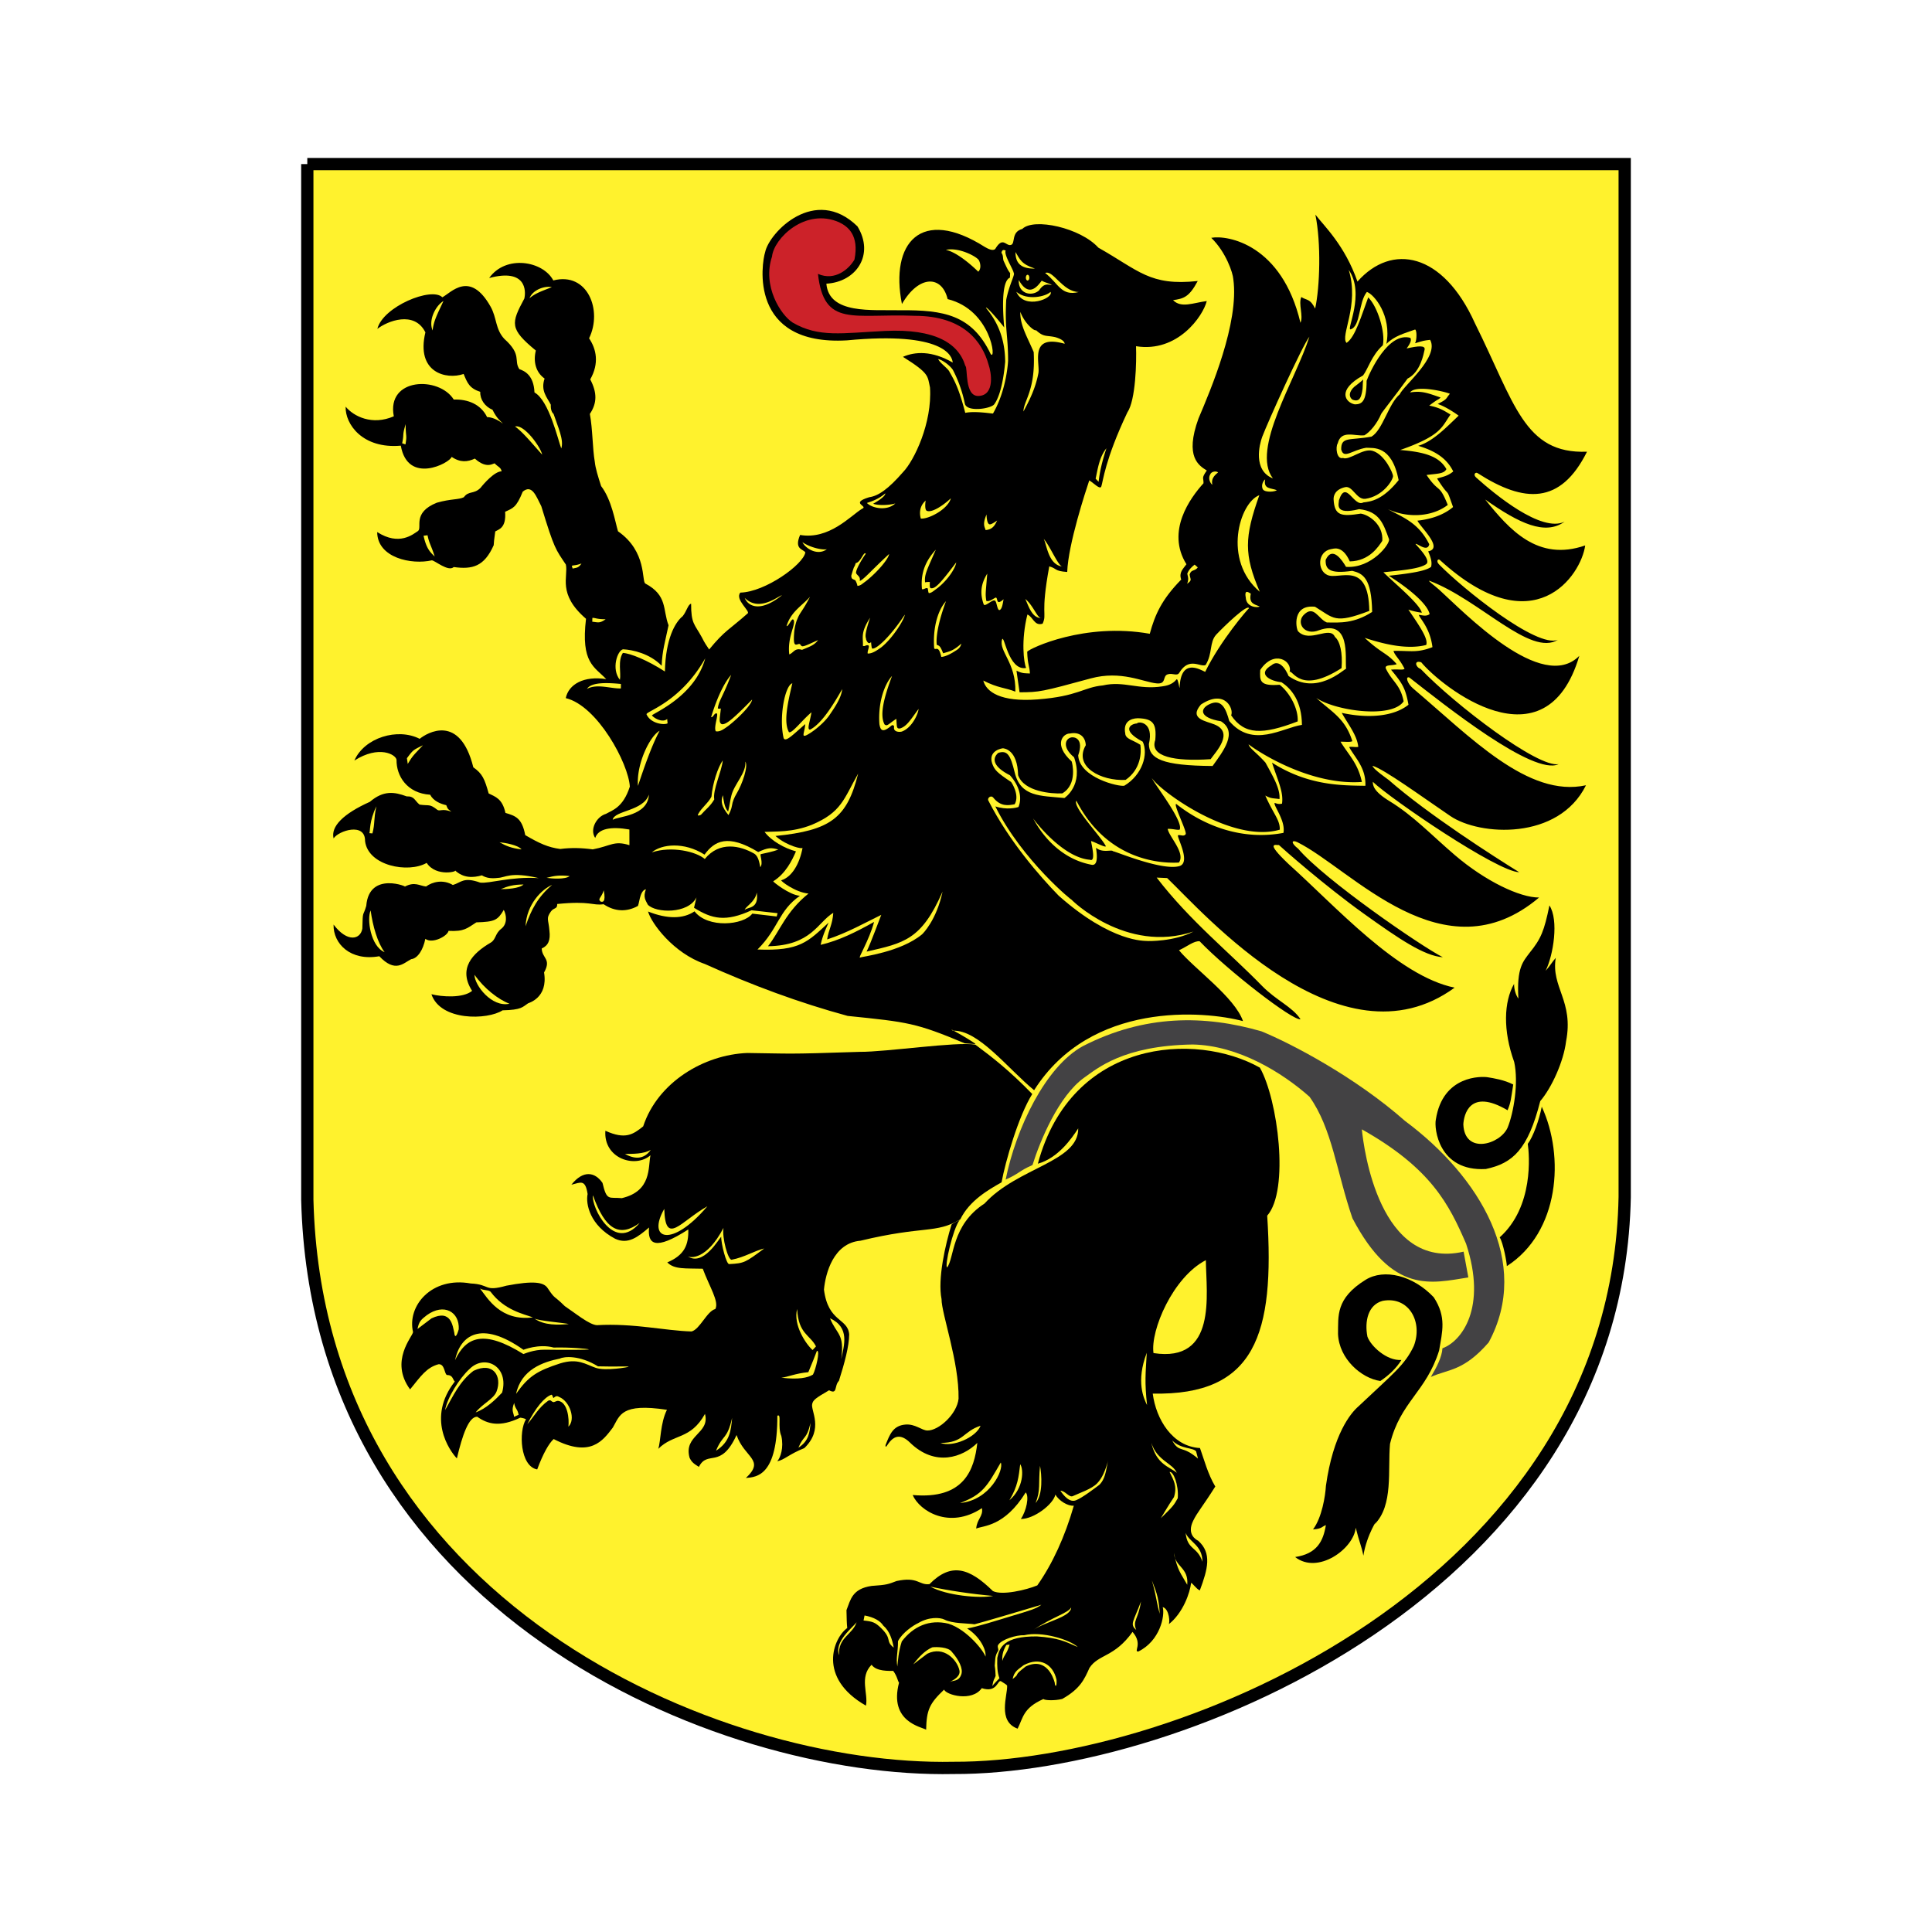 <svg xmlns="http://www.w3.org/2000/svg" width="2500" height="2500" viewBox="0 0 192.756 192.756"><g fill-rule="evenodd" clip-rule="evenodd"><path fill="#fff" d="M0 0h192.756v192.756H0V0z"/><path d="M30.659 16.373h131.437v103.053c-.736 38.949-44.365 57.055-66.962 56.957-23.429.49-63.459-16.051-64.474-56.664V16.373h-.001z" fill="#fff22d" stroke="#000" stroke-width="1.224" stroke-miterlimit="2.613"/><path d="M59.138 84.742c-1.058-.145-2.136-.184-3.24-.039-1.209-.157-2.081-.557-3.496-1.383-.327-1.706-.957-1.914-1.974-2.217-.312-1.437-1.016-1.609-1.674-1.942-.402-1.445-.628-1.979-1.53-2.605-1.344-5.405-4.621-3.435-5.353-2.843-2.182-1.122-5.511-.131-6.515 2.166 2.456-1.566 4.157-.597 4.206-.067-.023 1.602 1.042 3.335 3.354 3.477.311.611 1.022.912 1.607 1.044.157.461.25.425.514.651-.897-.346-1.112-.021-1.39-.176-.818-.64-.769-.388-1.786-.532-.514-.413-.499-.847-1.289-.823-1.241-.459-2.318-.612-3.673.545-2.643 1.186-3.915 2.457-3.617 3.649.478-.76 3.167-1.644 3.139.262.294 2.48 4.312 3.24 6.148 2.181.953 1.459 3.257.835 2.807.731.861.811 1.827.758 2.703.511.45.284.979.33 1.591.256.767-.024 1.219-.651 4.084.023-2.822-.181-4.936.568-5.851.445-1.676-.603-1.897.002-2.722.239-.967-.574-2.025-.327-2.675.152-.684-.08-1.126-.514-2.132.015.52.104-3.547-1.658-3.833 1.917-.338 1.165-.346.353-.39 2.258-.17 1.091-1.48 1.449-2.872-.393-.046 1.92 1.698 3.672 4.563 3.159 1.595 1.684 2.386.701 3.181.292.652-.068 1.198-.944 1.412-2.029.703.537 2.221-.282 2.315-.794 1.587.081 1.845-.259 2.775-.849 1.821-.057 2.12-.197 2.736-1.244.271.5.389 1.394-.257 1.89-.616.473-.522 1.07-1.044 1.375-1.833 1.067-3.276 2.599-1.859 4.812-.895.754-3.037.6-4.058.336.901 2.691 5.6 2.584 7.1 1.607 1.911-.041 1.993-.338 2.536-.695.036-.037 2.023-.52 1.602-3.082.764-1.365-.21-1.4-.233-2.395.648-.278.884-.822.768-1.77-.088-1.139-.359-1.207.142-1.91.312-.438.649-.209.636-.756 3.35-.337 3.485.184 4.63.023 1.12.756 2.306.778 3.386.189.164-.007.172-1.563.835-1.68-.312.795-.021 1.108.188 1.536.79.842 4.024.952 4.854-.727l-.245 1.034c1.797 1.129 3.152 1.435 5.742.251l2.596.292-.091.328-2.433-.285c-.875 1.16-4.433 1.49-5.764-.228-1.12.77-2.728.78-4.637.016.331 1.183 2.533 4.154 5.667 5.235 4.713 2.127 9.428 3.869 14.251 5.182 6.064.621 6.793.689 11.688 2.736l1.043.074c.26.018-3.214-1.984-2.228-1.332 2.526-.119 5.462 3.771 8.097 5.936 5.643-8.922 17.004-7.924 20.84-6.896-.814-2.377-4.861-5.221-6.383-7.069.805-.367 1.502-.961 2.061-.895 2.77 2.893 9.338 7.981 10.064 7.776-.836-1.258-2.434-1.873-3.869-3.352-3.172-3.266-7.193-6.482-10.486-10.779l1.047.047c3.561 3.389 17.299 19.241 28.68 10.935-5.678-1.166-11.883-8.134-16.561-12.328-2.488-2.364-1.178-1.836-.971-1.905.377.353 4.541 4.037 8.449 6.834 3.557 2.547 6.051 4.237 7.908 4.363-2.139-1.076-11.816-7.74-14.428-10.821-.807-.631-.627-.917-.088-.659 5.449 2.706 14.602 13.563 24.119 5.523-1.928.013-5.385-1.653-8.383-4.214-2.385-2.039-4.137-3.936-6.564-5.417-1.602-.978-1.641-1.585-1.641-1.914 1.814 1.733 12.418 8.973 14.605 9.021-2.426-1.501-9.074-5.745-13.02-9.204-.102-.091-1.607-1.116-1.609-1.414 1.164.342 4.861 3.043 7.756 5.011 2.922 1.988 10.793 2.465 13.535-3.068-5.779 1.267-11.504-4.792-17.246-9.655-.604-.512-.795-1.258-.371-1.093 3.469 2.71 12.406 9.856 14.891 8.639-2.049.407-10.357-5.94-13.773-9.501-.502-.158-.695-.907.062-.66 1.99 2.409 12.408 10.731 15.771-.643-3.723 3.785-11.527-4.377-13.984-6.602-.453-.411-1.295-1.009-.914-.865 4.969 1.884 10.023 7.588 12.77 5.863-2.09.89-9.564-5.157-11.871-7.522-.334-.344-.074-.615.105-.421 9.398 8.577 14.088 1.478 14.48-1.467-4.742 1.642-7.564-1.585-9.98-4.587 3.432 2.417 5.982 3.606 7.924 2.217-2.309 1.121-6.939-2.718-8.828-4.411-.328-.295-.057-.567.146-.436 4.658 2.998 8.279 3.163 10.92-2.136-6.285.241-7.209-4.834-11.18-12.814-3.195-7.088-8.311-8.016-11.721-4.158-1.273-3.652-3.361-5.579-4.199-6.681.582 2.829.453 7.22-.023 9.375-.523-1.021-.783-.782-1.381-1.151-.312.692.229 1.879-.084 2.571-1.844-7.805-7.234-8.778-8.9-8.481 1.486 1.443 2.158 3.523 2.199 4.107.605 4.369-2.27 11.082-3.475 13.926-1.398 3.856.057 4.692.83 5.183-.559.802-.311.683-.328 1.271-1.316 1.456-3.762 4.774-1.703 8.081-.34.476-.773.819-.52 1.529-1.924 1.961-2.615 3.479-3.137 5.408-6.477-1.152-11.941 1.44-12.23 1.788.043 1.341.244 1.443.271 2.173-.459-.03-.709.035-1.34-.282l.307 2.159c1.994-.008 2.195-.05 7.102-1.385 3.023-.822 5.238.367 6.572.496 1.027.099.551-.74 1.121-.908.51-.149.912.23 1.148-.162.979-1.619 2.111-.5 2.621-.765.711-1.147.357-2.251 1.053-3.025.885-.933 3.137-3.086 3.275-2.636-.139.097-2.85 3.234-4.373 6.349-.535-.249-2.432-1.405-2.551 1.566-.01.235-.162-.995-.309-.812-.438.542-1.057.636-1.412.69-2.385.374-3.836-.577-5.936-.093-1.939.179-2.447 1.088-6.531 1.397-3.672.277-5.111-.754-5.398-1.882 1.51.771 2.137.686 3.199 1.104.072-2.882-1.664-4.031-1.33-5.181.203-.697.611 3.152 2.404 2.817-.236-.521-.52-2.75.127-5.328.561.212.688 1.186 1.52.911.469-1.07-.248-.772.662-5.717.799.222.477.469 1.789.56.102-2.783 1.84-8.051 2.201-9.138.48.29 1.076.961 1.203.602.17-.473.344-2.622 2.594-7.376.838-1.225.926-5.029.869-6.612 4.146.67 6.688-3.004 7.057-4.506-1.361.177-2.547.739-3.363-.09 1.043-.148 1.604-.291 2.461-1.909-4.781.513-5.844-1.03-9.914-3.328-1.783-1.978-6.439-3.005-7.584-1.87-1.168.31-.648 1.485-1.152 1.604-.504.118-.785-.891-1.547.388-.232.249-.721-.006-1.041-.191-6.377-4.047-9.48-.403-8.273 5.692 1.693-2.92 3.991-2.886 4.56-.49 4.37 1.081 4.881 6.249 4.297 5.484-1.873-3.917-4.695-4.409-9.018-4.372-2.807-.066-7.111.432-7.378-2.65 2.986-.168 4.831-2.895 3.102-5.72-4.257-4.146-8.816.628-9.211 2.577-.341 1.056-1.706 9.368 8.167 8.797 9.685-.92 10.51 1.583 10.547 2.213-2.068-1.194-3.753-1.099-4.966-.569 2.667 1.67 2.444 1.898 2.701 3.061.23 3.544-1.587 7.298-2.686 8.436-1.48 1.7-2.472 2.383-3.378 2.509-2.019.612-.001.875-.726 1.158-1.154.713-3.277 3.103-6.171 2.606-.623 1.46.315 1.397.523 1.744-.205 1.216-4.012 3.953-6.482 4.008-.593.682 1.067 1.895.716 2.086-1.81 1.608-2.271 1.681-3.831 3.59-.283-.439-.411-.577-.73-1.218-.732-1.342-1.072-1.331-1.069-3.35-.308.065-.437.739-.841 1.246-.761.607-1.707 2.282-1.774 5.518-1.746-1.129-3.449-1.816-4.194-1.854-.526.806-.162 1.994-.295 2.688-.883-1.088-.248-2.933.312-3.05.935.046 2.663.411 3.855 1.645.057-1.537.343-2.388.685-4.04-.598-1.573-.084-2.977-2.315-4.165-.389-.208.191-3.184-2.729-5.213-.295-.997-.633-3.14-1.683-4.509-.314-.972-.567-1.786-.63-2.412-.235-1.343-.207-3.248-.494-4.786.724-1.084.734-2.117.039-3.447.918-1.625.604-3.026-.116-4.101 1.358-2.778-.14-6.653-3.57-5.773-1.021-1.941-4.735-2.592-6.399-.24 3.707-.992 3.685 1.288 3.509 2.047-1.329 2.48-1.494 3.009 1.147 5.188-.276 1.114.001 2.177.874 2.794-.419 1.222.253 1.884.619 2.606-.026.572.15.815.279.927.436 1.313 1.053 2.6.765 3.44-.322-.836-1.218-4.792-2.672-5.586-.072-1.722-.982-2.142-1.509-2.326-.585-.874.291-1.412-1.503-3.023-.909-.985-.731-2.087-1.369-3.217-2.066-3.663-3.934-1.389-4.811-.929-1.068-1.074-5.94.935-6.484 3.152.985-.771 3.695-1.863 4.793.348-.965 4.016 2.081 4.752 3.816 4.15.367.89.57 1.43 1.658 1.783-.035.761.467 1.477 1.221 1.789.456.934.818 1.11 1.035 1.385-.562-.445-1.208-.667-1.572-.648-.623-1.282-1.908-1.802-3.329-1.756-1.464-2.346-6.729-2.211-5.981 1.671-2.163.942-4.007.007-4.805-.961-.061 1.743 1.688 4.231 5.504 3.891.694 3.934 4.886 1.738 5.073 1.118.872.591 1.588.506 2.315.172 1.246 1.128 1.883.393 1.993.49.239.288.639.396.672.781-.693 0-1.771 1.226-2.092 1.639-.655.676-1.194.273-1.671.944-.519.263-1.263.139-2.696.547-2.478.996-1.434 2.476-1.875 2.821-.485.312-1.857 1.529-4.076.108.016 2.592 3.455 3.281 5.448 2.821.288-.005 1.648 1.179 2.188.67 1.875.254 3.041-.051 3.988-2.18.013-.529.206-1.533.137-1.36.357-.232 1.125-.324 1.003-1.976.783-.365 1.112-.404 1.759-2.008.941-.779 1.348.49 1.852 1.459 1.316 4.313 1.423 4.273 2.45 5.819.256 1.22-.872 2.925 2.009 5.407-.524 4.417.832 4.77 2.019 6.021-2.225-.349-3.752.505-4.039 1.894 3.168.76 6.267 6.54 6.392 8.831-.675 2.102-1.756 2.356-2.38 2.717-.94.271-1.653 1.557-1.074 2.404.302-.932 1.568-1.166 3.41-.843l.003 1.564c-1.546-.488-1.839.079-3.659.418z"/><path d="M56.838 87.409c-.449.353-1.804.25-2.306.175.746-.21 1.315-.294 2.306-.175z" fill="#fff22d"/><path d="M149.623 123.451c3.42-3.049 2.961-8.254 2.803-9.328.551-.732 1.141-2.406 1.396-3.705 2.303 4.961 1.762 12.529-3.486 15.904.006-.33-.365-2.345-.713-2.871z"/><path d="M148.24 116.633c-4.727.27-5.172-4.088-4.986-4.93.691-4.463 4.596-4.318 5.16-4.227.619.1 1.643.258 2.561.725-.234 1.494-.223 1.729-.564 2.57-3.814-2.258-4.363.502-4.414 1.4.117 3.057 3.672 2.023 4.418.334.605-1.475 1.113-4.5.656-6.553-1.135-3.145-1.033-6.01-.012-7.787 0 .539.166 1.102.432 1.473-.184-3.091.465-3.701 1.133-4.595 1.125-1.389 1.443-2.164 1.963-4.708.951 1.457.393 4.975-.381 6.522.457-.506.619-.838 1.012-1.291-.488 2.939 1.816 4.298 1.029 8.33-.242 2.004-1.441 4.641-2.576 5.961-1.232 4.856-2.753 6.207-5.431 6.776z"/><path d="M100.334 117.689c1.031-5.129 3.984-11.27 7.689-13.307 6.189-3.18 12.168-3.125 17.834-1.486 3.035 1.244 9.383 4.58 14.318 8.938 7.453 5.541 12.654 14.135 8.35 22.102-2.531 2.904-4.029 2.656-5.77 3.443.561-.928 1.111-1.99 1.158-2.859 1.9-.686 4.48-4.021 2.357-10.439-1.682-3.875-3.443-7.494-10.398-11.406.191 1.939 1.756 14.127 10.152 12.203l.473 2.572c-3.656.568-7.551 1.744-11.564-5.906-1.59-4.641-2.012-8.932-4.281-12.119-2.734-2.428-7.107-5.123-11.654-5.215-6.979.107-9.562 2.428-10.809 3.293-2.578 1.826-4.434 6.365-5.176 8.729-1.396.623-1.283.832-2.679 1.457z" fill="#434244"/><path d="M138.682 144.051c-.234 2.627.346 6.139-1.537 8.025.439-.746-.785.984-1.121 3.133-.195-1.008-.391-1.283-.762-2.787-.209 2.119-3.793 4.701-6.045 2.924 2.168-.326 2.797-1.555 3.066-3.184-.385.125-.357.369-1.283.428.887-1.17 1.23-3.336 1.287-4.346.727-5.166 2.477-7.264 3.236-7.92 3.475-3.287 4.641-4.135 5.533-6.035.922-2.381-.475-4.99-3.102-4.504-1.467.383-1.824 2.045-1.527 3.57.322.928 1.924 2.439 3.395 2.328-.469.783-1.287 1.568-2.105 2.098-1.869-.256-4.123-2.199-4.223-4.693.039-1.768-.27-3.531 2.756-5.404 1.848-1.141 4.738-.432 6.795 1.746 1.289 1.967.852 3.42.533 5.32-1.293 4.135-3.857 5.094-4.896 9.301zM89.116 166.707c-.362-.01-1.683.08-2.158-.617-1.246 1.254-.312 2.885-.563 4.082-4.885-2.785-3.239-6.766-1.866-7.742-.06-.611-.047-.789-.076-1.785.408-1.029.551-2.125 2.497-2.416 1.577-.104 1.669-.178 2.503-.49 2.151-.465 2.211.43 3.28.312 2.178-2.203 3.98-1.613 6.33.691.92.455 3.311-.105 4.428-.566 1.518-2.158 2.754-4.855 3.645-7.953-.594.059-1.473-.48-1.842-1.105-.207.965-2.137 2.445-3.445 2.43.555-.801.857-2.264.486-2.65-2.125 3.443-4.238 3.301-4.939 3.607.07-.953.721-1.221.572-2.037-3.257 2.152-6.226.279-6.911-1.309 5.147.459 6.149-2.529 6.45-5.199-1.444 1.422-4.19 2.441-6.729-.043-1.778-1.736-2.423 1.09-2.432.273.431-1.084.744-1.955 1.989-2.061.976-.082 1.625.582 2.189.594 1.13.023 2.963-1.652 3.112-3.176.059-3.688-1.701-8.457-1.699-9.939-.401-2.012.377-5.438 1.004-7.449.283-.207.404-.232.802-.439-.685.904-1.52 4.633-1.252 4.734.726-.895.413-4.225 3.735-6.377 3.297-3.609 9.393-4.143 9.348-7.496-.664 1.018-2.004 2.957-4.027 3.523 3.338-12.426 15.725-13.197 22.15-9.584 1.799 3.168 2.967 12.229.732 14.768.764 11.844-1.188 17.957-11.42 17.752.328 2.557 1.963 5.283 4.713 5.432.422 1.176.783 2.598 1.527 3.838-1.328 2.102-1.781 2.547-2.205 3.416-.668 1.367.285 1.885.504 1.998 1.381 1.24.955 2.818.156 4.957-.381-.178-.779-.807-.871-.742-.109.955-.781 2.975-2.242 4.125.152-.08.09-1.541-.586-1.725.24.865-.268 3.373-2.436 4.434-.518.02.494-.73-.576-1.957-1.818 2.551-3.387 2.205-4.297 3.59-.512 1.141-.918 2.084-2.717 3.098-.76.193-1.748.143-1.881.01-2.033.904-2.01 1.855-2.57 2.955-2.039-.729-1-3.324-1.047-4.289-.08-.139-.318-.238-.607-.439-.355-.193-.359 1.203-1.922.688-.982 1.396-3.552.68-3.761.145-1.443 1.381-1.748 1.994-1.792 4-.416-.277-3.74-.756-2.703-4.689-.139-.178-.175-.633-.58-1.178z"/><path d="M53.596 146.605c.59-1.588 1.18-2.621 1.644-3.031 3.673 1.904 4.91.162 5.905-1.15.707-1.211.802-2.463 5.396-1.768-.672 1.344-.61 3.131-.867 3.895 1.549-1.539 3.209-.875 4.661-3.484.53 1.979-2.168 2.107-1.534 4.379.211.445.44.6.927.904.879-1.732 2.164.301 3.758-3.178.779 2.279 2.9 2.457.929 4.287 1.144-.09 3.154-.273 3.14-6.207.452-.281 0 1.129.398 2.016.262 1.182-.091 2.17-.409 2.525.741-.154 1.164-.703 2.703-1.314 1.987-1.918.603-3.77.788-4.414.094-.375.27-.539 1.681-1.357.875.461.49-.434.985-.945.564-1.783 1.008-3.439 1.023-4.617-.122-1.662-2.103-1.184-2.518-4.488.155-1.617.942-4.641 3.642-4.871 6.373-1.533 7.487-.67 9.958-2.127.915-1.883 2.813-2.959 4.118-3.697.389-2.094 1.684-6.607 3.064-8.812-2.297-2.367-4.041-3.711-5.682-4.928-1.901-.316-8.818.734-11.539.721-7.607.256-6.708.168-11.213.113-4.31.168-8.927 2.906-10.384 7.32-1.005.809-1.775 1.346-3.771.439-.203 2.779 2.983 3.777 4.499 2.445-.254 1.203.138 3.574-2.862 4.279-1.295-.123-1.489.328-1.924-1.52-.746-1.09-1.92-1.314-3.105.18.943-.232 1.385-.568 1.619.928-.205.982.215 3.125 2.75 4.465 1.303.594 2.266-.18 3.379-1.125-.158 1.664.584 2.342 3.917.193.034 1.555-.379 2.557-2.097 3.291.715.719 1.804.578 3.54.629.666 1.803 1.651 3.279 1.253 4.023-.832.199-1.543 2.037-2.375 2.236-2.664-.074-5.766-.838-9.434-.627-.758-.027-2.199-1.227-3.206-1.896-1.162-1.152-.931-.623-1.721-1.809-.39-.584-1.382-.754-4.103-.236-2.279.639-1.588-.131-3.565-.219-3.901-.709-6.369 2.234-5.754 4.848-.032.438-2.376 2.883-.296 5.719 1.08-1.332 1.636-2.176 2.825-2.506.647-.074.583.986.862 1.074.598-.01.568.473.774.648-2.828 3.627-.534 6.896.208 7.67.545-2.312 1.177-4.168 2.027-4.16 1.06.758 2.29 1.057 4.294.096.041-.008.613.104.565.18-.732 1.173-.581 4.677 1.127 4.983z"/><path d="M83.719 22.175c-3.382-1.492-6.527 1.632-6.694 3.424-.99 2.928.87 5.832 2.072 6.593 2.61 1.508 4.919 1.036 9.2.826 5.069-.243 7.358 1.278 8.014 3.488.266.12-.108 3.045 1.308 3 1.695-.055 1.262-2.435 1.012-3.122-.615-2.235-2.439-4.867-7.358-4.875-6.123-.256-9.062 1.213-9.666-4.185 1.717.758 3.112-.509 3.643-1.426.491-2.457-.678-3.312-1.531-3.723z" fill="#cc2229"/><path d="M102.523 27.41c.096 0 .174.13.174.291s-.078.291-.174.291c-.098 0-.176-.13-.176-.291s.079-.291.176-.291zM101.4 29.113c1.105.925 2.988.455 3.408.007.38.598-2.601 1.87-3.408-.007zM104.275 27.237c.789-.343 1.732 1.87 3.352 1.898-1.777.444-2.023-.872-3.352-1.898zM101.314 25.146c.455.738.576 1.206 1.949 1.652-1.458.026-1.951-.583-1.949-1.652z" fill="#fff22d"/><path d="M101.645 27.939c1.01 1.798 1.869.621 2.291.06.234.172.98.338.98.451-.521-.128-.826-.092-1.256.531-.74.643-2.098.319-2.015-1.042zM100.342 24.999c-.223.386.746 1.853.799 2.239.16.121-.459 1.178-.75 2.671-.158 2.934.182 3.441.186 6.049.004.019-.115 2.895-1.504 5.295-.021.043-1.721-.276-2.77-.063-.621-2.394-1.065-3.217-1.562-4.069-.125-.339-.891-.824-1.144-1.294.362.046 1.154.593 1.478 1.087a13.096 13.096 0 0 1 1.188 3.351c.176.891 2.655.514 2.942.057.836-1.155 1.039-3.838 1.082-4.213-.01-2.994-1.305-4.63-1.922-5.399.051-.233 1.814 1.911 1.826 1.968-.248-2.792-.109-4.714.57-4.974l.02-.46c-.236-.295-.312-.497-.648-1.211-.105-.286 0-.502-.219-.814.088-.38.26-.271.428-.22zM97.6 27.106c.275-.241.266-.765.059-1.147-.236-.381-2.025-1.319-3.293-1.025.906.164 2.244 1.203 3.234 2.172zM101.799 31.116c.432 1.156 1.383 1.941 1.57 1.831.785.724 1.014.482 1.945.699.82.251.887.524.91.653-3.553-1.004-2.459 1.875-2.619 2.913-.291 1.543-.914 2.76-1.496 3.842.02-1.103 1.227-2.094 1.023-5.927-.644-1.523-1.38-2.697-1.333-4.011zM82.713 71.411c-.801 1.095-2.255 2.033-2.425 1.993-.281.075.017-.524.052-1.161-1.18 1.013-1.978 1.867-2.161 1.388-.479-2.103.143-5.25.873-5.46-.527 2.211-.86 3.899-.345 4.868.277.205 1.312-1.182 2.253-1.973-.158.978-.491 1.764-.127 1.723 1.235-.622 2.549-2.917 3.19-4.033-.07.909-.906 2.053-1.31 2.655zM89.973 72.989c-.28.075-.883.029-.765-.484-.051-.21-.204-.166-.281-.101-.907.775-1.088.425-1.188-.155-.147-1.978.42-3.883 1.26-4.811-.791 2.128-1.262 3.871-.747 4.84.278.204.302.02 1.174-.564.063.812.007 1.005.371.964.682-.208 1.068-.9 1.849-1.947-.036.474-.636 1.876-1.673 2.258zM95.25 64.981c-.28.183-.911.549-1.339.556-.272-1.257-.577-.583-.708-.869-.147-1.979.34-3.763 1.18-4.691-.791 2.128-1.021 3.646-.92 4.361.277.098.34.107.637.839.682-.207.988-.234 1.808-.961-.089.46-.436.623-.658.765zM99.766 60.845c-.281.183-.309-.889-.518-.925-.256-.127-.973.664-1.104.377-.367-1.04-.322-1.979.355-3.067-.172 2.098-.197 2.007-.096 2.723.277.098.59-.157.932-.334.27-.017-.025.894.793.168-.089.46-.14.917-.362 1.058zM72.689 72.406c-.436.309-.844.638-1.271.554-.245-.394.324-1.756.07-1.786-.247-.028-.323.425-.54.376.424-1.421 1.159-3.287 2-4.215-.791 2.128-1.249 2.575-1.331 3.363-.008-.041.224.071.304-.033-.085.966-.255 1.397.086 1.585.435.077 1.172-.564 3.029-2.453-.036.475-1.219 1.722-2.347 2.609zM87.925 64.584c-.437.309-.898.638-1.352.619-.071-.246.271-.796.017-.825-.246-.028-.296.145-.499.056.05-.822-.282-1.262.719-2.804-.658 1.982-.408 1.883-.396 2.178.206.518.41.352.491.247.061.672.091.611.125.653.436.078 1.84-1.257 3.243-3.385-.037.474-1.222 2.374-2.348 3.261zM93.532 58.676c-.436.309-.588.487-.861.497-.103-.143-.059-.491-.159-.496-.247-.013-.311.152-.527.104-.182-1.825.543-3.015 1.383-3.942-.874 2.021-1.166 2.48-1.069 3.28-.008-.042.283-.059.47-.056-.014.515-.014.541.09.623.435.078.924-.429 2.542-2.577-.036.473-.741 1.681-1.869 2.567zM86.397 57.982c-.437.309-.505.438-.853.473-.006-.153-.175-.541-.229-.57-.219-.117-.383-.094-.38-.461.424-1.421.202-.498.443-1.246.507-.063.807-1.25 1.004-.921-.008-.041-1.014 1.466-.973 1.92.134.269.463.342.365.789.436-.175 1.073-.976 2.93-2.692-.037.474-1.181 1.821-2.307 2.708zM91.867 51.734c-.001-.049-.362-1.053.495-1.798-.008-.042-.141.779.058.995.363.277 1.412-.259 2.448-1.217-.299 1.112-2.266 2.112-3.001 2.02zM98.33 52.886c-.043-.271-.363-.495.1-1.564-.01-.042 0 .718.199.934.129.146.375.005.854-.323-.219.462-.438.894-1.153.953zM86.497 50.189c-.001-.048.972-.222 1.83-.966.019.248-.564.673-1.211 1.035.389.159 1.424.19 2.21-.028-.821.77-2.282.497-2.829-.041zM80.058 54.096c.832.564 2.031.798 2.441.696-.91.682-2.117-.039-2.441-.696zM102.291 59.758c.83.667 1.223 2.001 1.631 1.899-.969.051-1.309-1.241-1.631-1.899zM104.133 53.761c.686.8 1.502 2.867 1.912 2.765-1.44-.125-1.59-2.107-1.912-2.765zM74.307 59.658c1.444 1.429 3.302-.171 3.71-.272-2.269 1.829-3.431 1.019-3.71.272zM80.016 64.835c-.735-.229-.825.299-1.271.453-.206-1.767.689-2.993.429-3.438-.165-.283-.483.664-.699.615.424-1.421 1.5-1.993 2.339-2.92-.771 1.491-1.009 1.54-1.271 2.248-.008-.042-.275.669-.314 1.401-.106 1.404.164 1.119.504 1.048.177.032.158.252.362.235.297-.026.866-.334 1.53-.615-.395.493-.662.584-1.609.973zM65.81 72.912c-.94.489-2.333 3.272-2.16 5.494.56-1.676 1.358-4.016 2.16-5.494zM61.945 68.685l.004-.448c-1.17-.107-2.937-.231-3.384.494 1.008-.55 2.385-.009 3.38-.046zM109.609 48.07l-.297-.312c.223-1.041.377-2.168 1.076-3.032-.431 1.303-.669 2.357-.779 3.344zM43.161 32.97c-.438-1.047.301-2.465 1.083-2.938-.568 1.235-.975 1.95-1.083 2.938zM52.833 29.752c.316-.84 1.513-1.256 2.22-1.104-.999.402-1.622.594-2.22 1.104zM40.682 76.218l-.084-.571c.641-.851.601-.8 1.599-1.291-.942 1.001-1 1.011-1.515 1.862zM40.453 44.34l-.331-.113c.222-1.042-.019-.683.349-1.91-.003 1.303.155 1.036-.018 2.023zM42.655 53.403l-.396.047c.283 1.312.671 1.644 1.11 2.074-.368-1.169-.539-1.265-.714-2.121zM59.101 61.649l-.011.381c.569.052.729.189 1.335-.249-.925.003-1.049-.16-1.324-.132zM57.047 56.455l.087.272c.416-.104.562-.046.882-.506-.653.231-.781.146-.969.234zM51.384 42.551c.925-.237 2.564 2.071 2.707 2.807-.927-1.014-1.897-2.23-2.707-2.807zM66.606 72.167c-.324.19-1.682.04-2.097-.889-.154-.292 3.339-1.152 5.852-5.595-1.027 3.831-5.253 5.495-5.317 5.7.315.357 1.111.721 1.521.35l.041.434zM114.92 77.632c.238.576 3.219 4.36 2.77 5.146-.303.052-.695-.102-1.189-.081.119.767 1.805 2.414 1.119 3.361-2.752.143-7.471-.786-10.227-6.169-.41.602 2.406 3.519 2.918 4.498.158.303-1.201-.438-1.449-.47-.057-.008.547 2.126-.104 1.864-2.867-.217-5.803-4.261-5.709-4.164.09.091 1.812 3.895 5.846 4.659.867.182.406-1.74.467-1.689.648.553 1.6.137 1.668.343.074-.073 4.736 1.932 6.566 1.5 1.348-.278-.281-3.051-.053-3.1.264-.055.578.166.75-.105.156-.244-1.264-3.021-.939-3.014 2.818 2.226 6.625 3.657 10.695 2.886.229-1.231-1.012-2.705-.877-2.992.289.102.424.139.734.078.172-1.16-.416-2.293-.996-4.093 3.619 2.31 6.947 2.271 9.316 2.31.066-1.813-1.043-2.798-1.621-3.864.189-.074.656.042.91-.021-.113-1.148-1.023-2.269-1.648-3.391 2.684.586 5.213.354 6.658-.813-.303-1.631-.574-2.092-1.742-3.496.729-.076 1.176.072 1.35-.092-.494-.978-.977-1.321-1.104-1.782 1.715-.034 2.314.232 3.887-.375-.244-1.979-1.332-2.925-1.355-3.221.352.036.717.184 1.074-.072-.238-1.099-2.289-2.703-4.078-3.83 2.521-.266 3.756-.517 4.225-.89.107-.439 0-.853-.291-1.546 1.559-.299-.742-2.377-1.074-3.059.982-.106 2.43-.408 3.555-1.359-.818-2.298-.188-.616-1.592-2.845.502-.166 1.045-.224 1.611-.708-.648-1.302-1.771-2.039-3.5-2.557 1.488-.412 2.988-2.024 4.037-3.007-.395-.303-1.379-.938-2.088-1.166 1.035-.524.764-.502 1.217-1.017-.469-.216-3.432-.919-3.973-.135 1.201-.194 1.812.089 3.041.503-.248.274-.133.044-1.131.811 1.043.207 1.42.474 2.125.894-.891 1.239-.875 2.084-5.02 3.535 2.326.19 3.877.593 4.609 1.908-.246.482-.898.443-1.98.585 1.277 1.897 1.219.766 2.115 2.987-1.406 1.098-3.779 1.409-5.963.43 1.449.808 3.018 1.3 4.117 3.495-.182.87-1.283-.191-1.367-.017.5.563 1.533 1.656 1.055 2.003-.697.508-2.809.642-4.264.811 1.383 1.33 3.627 3.177 3.834 4.032a7.328 7.328 0 0 1-1.342-.309c1.199 1.748 1.994 2.93 1.781 3.526-1.693.429-3.795.068-6.141-.712 1.734 1.609 2.178 1.461 3.199 2.629-.492.18-1.209.016-1.092.421.629 1.325 1.449 1.59 1.781 3.286-1.211 1.785-6.955.905-8.723-.348 1.518 1.403 2.881 2.011 3.604 4.321-.174.125-.84.037-1.178.058.871 1.396 1.746 2.183 2.131 4.013-5.279.368-10.561-3.156-11.301-3.753.082.399.75.779 1.682 1.824.799 1.455 1.482 2.631 1.398 3.636-.65-.098-.832-.028-1.414-.351.809 1.852 1.48 2.437 1.443 3.403-4.712 1.39-11.845-3.775-12.763-5.143z" fill="#fff22d"/><path d="M113.523 71.658c-.744.017-1.475.375-1.258 1.51.012.577.811.668 1.508 1.143.117.767.051 2.449-1.473 3.501-2.43.127-5.223-1.307-3.971-3.464-.047-.931-.717-1.34-1.564-1.167-.689-.027-1.725 1.072.152 2.785.045.084.625 2.286-.938 3.192-1.037.048-3.814-.154-4.402-1.816-.059-2.56-1.383-2.669-1.504-2.685-.057-.007-1.518.204-1.084 1.515.242.666.475.904 1.893 1.85.027.029.879 1.283.355 2.218-.604.113-1.383.276-2.133-.654-.25-.308-.648.065-.488.304 2.086 4.069 5.129 7.547 7.012 9.477 5.33 4.716 8.623 4.485 8.801 4.516.113.019 2.734.065 4.643-.942-6.75 2.253-12.232-3.208-12.182-3.199.312.325-4.887-3.844-7.586-9.286 1.125.37 2.078.144 2.311.056.375-.91.117-2.08-.854-3.163-1.596-.805-1.859-1.625-1.168-2.232.928-.302 1.225.248 1.639 1.936.592 2.471 2.551 2.324 4.969 2.567.025-.025 1.938-1.28.959-4.066-1.211-.99-.885-1.864-.271-1.984.342-.067 1.262.152.682 1.794.121 2.229 4.07 3.153 4.602 3.028 1.801-1.082 2.416-3.156 1.838-4.392-2.223-1.174-1.174-1.793-.58-1.819.156-.244 1.713-.154 1.195 2.056.018 1.457 1.303 2.153 6.354 2.187 1.033-1.441 2.562-3.37.838-4.46-2.162-.353-2.096-1.225-1.225-1.67 1.293-.67 1.719.434 2.049 1.641 2.324 2.765 5.338.664 7.252.387-.018-2.312-1.01-3.593-2.049-4.257-1.039-.094-2.516-.793-.98-1.695.977-.833 1.742 1.174 1.688 1.074 2.814 1.989 5.49-.657 5.744-.719-.115-1.148.482-4.96-2.699-3.846-1.434.575-2.262-.683-1.578-1.472 1.059-1.139 1.475.331 2.354.695 1.318.022 2.713.114 4.525-1.049-.057-3.376-.912-3.841-1.99-4.1-2.307.334-2.684-.187-2.648-1.093.678-1.461 1.67.074 2.031.696 2.553.176 4.416-2.3 4.289-2.761-.562-1.538-.943-2.773-2.977-2.998-2.557.643-1.998-.583-2.02-.877.699-2.167 1.486.742 2.438.207.744-.086 1.912-.221 3.521-2.223-.699-3.552-2.549-3.174-3.234-3.231-1.434.226-2.242 1.175-2.498.167-.016-1.312.836-.874 3.023-1.276 1.121-.666 1.693-3.275 2.82-4.226.336-.83 3.979-3.728 3.029-5.431-.688.079-.67.091-1.504.34.191-.323.188-1.339 0-1.368-1.102.393-2.055.633-2.859 1.433.549-2.82-1.24-4.958-1.947-5.185-.857 1.048-.604 3.413-1.623 3.736-.467.098 1.473-3.541-.189-5.938 1.096 3.546-.885 6.591-.215 7.285.871-.564 1.479-2.717 2.16-4.538.938.906 1.734 3.515 1.459 4.774-1.135 1.029-1.471 2.363-1.971 3.011-2.684 1.482-1.736 2.724-.82 2.887.701-.007 1.168-.257 1.172-2.353.332-.899 2.166-4.897 4.355-4.283.205.259-.137.745-.359 1.059 1.191-.27 1.896-.323 1.787.136-.096.404-.4 2.221-1.695 2.87-1.129 1.569-2.545 3.34-2.629 3.513-.41.983-1.129 1.831-1.676 2.144-.988.105-2.322-.571-2.666.808-.238.361-.111 1.636.527 1.455.633.272 1.986-1 2.953-.712 1.242.369 2.053 2.288 2.043 2.516-.014.418-1.014 2.023-2.76 2.271-.893.11-1.27-1.337-2.027-1.163-1.039.239-1.162.902-1.145 1.229.088 1.644.791 1.708 2.713 1.41.816.118 2.262 1.099 2.145 2.716-.365.541-1.264 2.015-3.242 2.052-.785-1.762-1.754-1.199-1.855-1.231-1.391.245-1.402 2.126-.391 2.582 1.15.542 4.121-1.54 4.191 3.587-3.484 1.33-3.531.727-5.414-.413-2.297-.256-1.916 2.153-1.689 2.45 1.154 1.22 3.166-.613 3.674.559.504.422.783 1.57.66 3.113-4.154 2.666-4.848.15-5.184.371.316-1.065-1.543-2.271-2.93-.187-.049 1.076-.078 1.631 1.939 1.476 1.041.826 1.871 2.41 1.801 3.655-3.527 1.347-5.307 1.354-6.641-.607.291-.58-.582-2.682-3.012-1.078-1.258 1.455.545 1.652 1.361 1.994 1.979.811.115 2.733-.396 3.459-3.604.244-6.117-.255-5.523-1.911.149-1.654-.226-2.133-1.738-2.173zM74.301 90.785c.266-.312 1.445-.047 1.202-1.736-.17.966-1.145 1.393-1.202 1.736zM59.916 89.944c.183.064.561.13.322-1.118-.25.793-.638.827-.322 1.118zM61.128 81.791c.551-.348 3.505-.365 3.617-2.516-.561 1.675-3.453 1.57-3.617 2.516zM55.085 88.288c-.994.407-2.551 1.909-2.651 4.13.561-1.675 1.25-2.953 2.651-4.13zM52.034 84.745c-.354-.449-1.694-.666-2.199-.712.674.38 1.207.594 2.199.712zM52.231 88.247c-.402.406-1.758.473-2.266.461.713-.301 1.268-.456 2.266-.461zM38.375 95.001c-1.407-.579-1.789-3.342-1.396-4.166.205 1.535.696 3.254 1.396 4.166zM50.831 100.141c-1.765.395-3.494-1.842-3.49-2.887.96 1.367 2.381 2.469 3.49 2.887zM70.575 120.348c-3.567 4.217-6.062 3.33-4.301.262.104 3.751 1.615 1.255 4.301-.262zM63.82 122.012c-2.576 3.049-4.846-1.617-4.662-2.752 1.231 3.437 2.652 4.222 4.662 2.752zM64.923 114.721c-.539.793-1.376 1.07-2.567.41.77-.018 1.838.021 2.567-.41zM37.156 83.15l-.302-.026c.094-.224-.028-1.182.698-2.681-.287 1.274-.128 1.72-.396 2.707z" fill="#fff22d"/><path d="M126.998 47.731c-2.006-.797-1.346-3.386-1.072-4.135.514-1.38 4.014-9.139 4.713-10.003-1.356 4.305-5.86 11.214-3.641 14.138zM125.689 59.04c-3.736-3.141-2.029-8.896-.045-9.635-1.499 4.206-1.542 5.936.045 9.635zM120.953 48.357c-.098-.027-.479-.54-.221-1.001.121-.351.635-.38.797-.222-.408.332-.697.644-.576 1.223zM126.225 47.835c-.098.027-.479.54-.219 1.001.248.326 1.221.227 1.383.069-.561-.229-1.362-.081-1.164-1.07zM124.793 59.229c-.1-.033-.684-.564-.502.389.043.989 1.221 1.044 1.383.886-.561-.23-1.08-.286-.881-1.275zM118.445 58.243c.105-.333.16-.463.01-1.001.143-.434.545-.765.734-.908l.316.277c-.301.413-.672.171-.816.717.086.546.272.524-.244.915zM72.972 79.363c-.155.622-.133.76-.326 1.61-.377-.396-.446-1.121-.525-1.638-.241.637-.128 1.142.559 1.987.099-.186.304-.601.35-.951.051-.386.239-.83.458-1.192.583-.965 1.188-2.75.872-3.194.112 1.14-1.1 2.226-1.388 3.378zM71.261 79.759c-.386.677-.886 1.019-1.328 1.533-.213.101-.371.125-.276-.072.361-.666 1.008-1.101 1.324-1.734.117-1.331.637-2.929 1.13-3.622-.113 1.141-1.016 2.933-.85 3.895zM65.027 85.043c.97-.824 3.207-1.083 5.265.223.979-1.346 2.299-2.114 5.354-.258.991-.463 1.329-.449 2.004-.249-.558.227-1.31.357-1.743.46-.137.033.271.904-.051 1.301-.098-.438-.182-1.11-.628-1.364-1.375-.782-3.44-1.264-4.915.549-.835-.736-3.291-1.324-5.286-.662z" fill="#fff22d"/><path d="M80.073 84.58c.023.165-1.533-.146-2.705-1.175 5.504-.554 7.137-1.788 8.251-6.225-1.444 2.546-1.652 3.855-4.624 5.109-1.944.778-3.656.649-4.716.708.691.911 1.996 1.638 3.134 1.943-.383.894-1.034 2.225-2.271 2.988-.047.029 1.601 1.362 2.665 1.446-2.155 1.498-2.104 3.238-4.23 5.357 4.241.177 5.027-.78 7.099-2.686.011-.011-.599 1.182-.8 2.222 1.842-.432 3.548-1.284 5.331-2.286-.502 1.882-1.681 3.715-1.389 3.552.167-.094 4.024-.533 6.172-2.311.066-.054 1.442-1.398 2.049-4.267-2.111 4.83-3.853 5.134-7.578 5.986.418-.845 1.396-3.518 1.463-3.666-1.626.792-3.378 1.789-5.401 2.453.153-1.016.539-1.466.612-2.658-1.563.944-2.171 3.271-6.512 3.335 1.192-1.522 1.78-3.446 4.042-5.256-1.313-.108-2.832-1.288-2.714-1.324 1.067-.332 1.826-1.643 2.122-3.245zM72.757 126.117c-.281.074-.833-2.102-.799-2.736-.217.186-1.799 3.029-3.364 1.947.278.203 1.919.363 3.589-2.822-.158.979.45 3.219.814 3.178 1.326-.258 2.245-.887 3.251-1.123-1.883 1.396-1.977 1.48-3.491 1.556zM55.862 135.545c-1.673.334-3.859 1.084-4.371 3.523 1.238-1.779 2.135-2.305 4.394-3.041 1.777-.549 2.546.1 3.558.445.966.332 3.303-.072 3.284-.115-.026-.057-1.417.01-3.067-.037-1.836-1.132-3.384-.988-3.798-.775zM77.952 137.455c.614-.059 1.413-.434 2.696-.553.401-.963.583-1.408.855-2.123.354-.092-.119 1.877-.394 2.365-.522.323-1.443.514-3.157.311zM115.811 151.48c.084-.123.799-1.363 1.318-2.117.359-1.133-.094-1.768-.438-2.502.355-.096.92 1.242.814 2.617-.394.702-.427.768-1.694 2.002zM81.412 134.332c-.581-1.156-1.763-1.24-1.881-3.734-.417 1.586.872 3.504 1.542 4.098l.339-.364zM114.869 143.945c.492 2.201 1.867 2.404 2.537 3-.381-.961-1.974-1.197-2.537-3zM118.293 152.939c.359.932 1.668 1.197 1.676 2.879-.502-1.541-1.514-1.158-1.676-2.879zM117.119 154.934c.119 1.432 1.486 1.438 1.332 3.18-.66-1.18-.969-1.399-1.332-3.18zM114.92 157.67c.34.951.684 1.498.791 3.34-.361-1.221-.287-1.578-.791-3.34zM113.836 159.785c-.752 2.02-1.145 2.244-.475 2.838-.381-.959.215-1.057.475-2.838zM103.09 162.623c1.27-.859 3.754-1.289 3.781-2.244-.369.598-1.791.902-3.781 2.244zM100.732 164.082l-.328.035c-.385.654-.432 1.137-.404 1.59.215-.676.449-.67.732-1.625zM119.336 144.805c-.283-.395-1.508-.203-2.389-1.092.727 1.312.957.416 2.578 1.814l-.189-.722zM82.81 131.527c2.008.914 1.399 2.695 1.122 4.07.332-2.581-.425-2.384-1.122-4.07zM114.414 134.967c-1.104 2.879-.291 4.58.027 5.217-.25-2.377-.148-3.08-.027-5.217zM71.438 144.738c1.399-.883 1.489-2.029 1.607-3.281-.518 2.248-.911 1.596-1.607 3.281zM93.83 143.959c1.195.469 3.553-.545 4.002-1.713-1.788.58-1.669 1.717-4.002 1.713zM95.781 149.957c2.996-.273 4.4-3.338 4.066-4.041-1.363 2.355-1.796 3.199-4.066 4.041zM99.09 159.227c-1.377.264-4.661-.035-6.274-.932 1.734.385 4.183.748 6.274.932zM100.707 149.682c1.43-1.203 1.436-3.082 1.08-3.596-.158 1.256-.228 2.182-1.08 3.596zM83.71 165.137c-.495-1.391 1.395-2.773 1.75-3.287-.372 1.218-1.865 1.515-1.75 3.287zM105.795 148.729c.277.414.926 1.266 1.598.934.586-.229 1.848-1.189 2.291-1.523.713-.684.703-1.953.896-2.455-.33 1.076-.59 1.756-1.121 2.311-.533.555-1.721.945-2.426 1.271-.359.167-.765-.537-1.238-.538zM79.657 144.434c1.053-.664 1.121-1.525 1.209-2.467-.39 1.691-.685 1.201-1.209 2.467zM103.316 149.957c.758-.791.613-2.857.447-3.715-.177 1.776.079 2.447-.447 3.715zM102.127 166.137c-.586.455-.945.625-1.096 1.381.879-.688-.09-.182 1.303-1.252 1.996-.957 2.73.984 2.895 1.611.025.463.234.475.18-.291-.337-1.524-1.624-2.328-3.282-1.449zM93.01 164.355c-.746.334-1.32.945-1.894 1.701.879-.689.006.008 1.398-1.062 1.67-.828 3 .637 3.211 1.674.112.543-.51.938-1.016 1.154.417-.201.943-.027 1.201-.764.199-.574-.242-1.455-.94-2.246-.349-.511-1.58-.509-1.96-.457z" fill="#fff22d"/><path d="M102.193 163.145c1.744-.424 4.574.449 5.338 1.182-1.283-.57-1.955-.918-4.084-1.062-3.285-.023-3.734 1.109-3.947 2.148-.021.807-.014 1.412.213 2.023-.168.178-.535.549-.717.789.156-.828.205-.617.336-1.014-.027-.375-.008-.521-.088-1.029.064-.525-.02-.93.338-1.475.088-.189-.143-.432.031-.629.352-.512 1.748-.961 2.58-.933z" fill="#fff22d"/><path d="M91.608 161.938c-.466.209-1.575.941-2.015 1.801.007 1.117-.216 1.594-.068 2.533.071-.594.101-1.439.448-2.508 1.147-1.494 2.738-2.234 4.661-1.766 1.86.588 3.55 2.764 3.685 3.285.115-.566-.461-1.938-1.826-2.814.929-.141 2.871-.766 4.527-1.266 1.633-.492 2.389-.701 2.879-1.098-2.518.75-5.633 1.684-6.67 1.949-.718-.107-2.206-.057-2.999-.467-.439-.222-1.552-.292-2.622.351zM88.119 162.18c.667.574.907 1.447 1.05 2.203-.879-.689-.106-.814-1.259-1.945-.608-.596-.866-.664-1.754-.76l.102-.502c.932.168 1.58.551 1.861 1.004zM53.169 131.439c-3.223.393-4.496-1.873-5.283-2.889.363.227.762.1 1.053.32 1.382 1.86 3.33 2.23 4.23 2.569zM56.748 132.102c-1.006.09-2.461.156-3.43-.553.362.224 3.183.459 3.43.553zM51.3 139.971c-.315.797-.058.928-.013 1.383l.456-.201c-.098-.579-.358-.585-.443-1.182zM52.227 134.67c-4.284-3.031-6.317-1.4-6.83 1.037 1.114-2.365 2.896-3.061 6.823-.613.046-.004 1.009-.453 2.161-.434 1.945.029 4.396.016 4.377-.025-.025-.057-1.781-.232-3.522-.189-1.488-.413-3.061.243-3.009.224zM46.86 136.572c-1.011.908-2.266 2.928-2.448 4.109.819-1.447 1.433-2.842 2.826-3.912 1.995-.957 2.871.574 2.307 2.051-.295.773-1.391 1.211-2.091 2.096 1.045-.361 2.004-1.295 2.641-1.973.728-2.615-1.711-3.879-3.235-2.371zM42.583 131.215c-.586.455-.779.625-.93 1.381.88-.688.007.008 1.399-1.062 1.994-.957 2.111.818 2.276 1.445.026.463.21.477.441-.361.092-1.737-1.48-2.636-3.186-1.403zM52.609 142.094c.711-.811 1.098-1.637 2.082-2.344.343-.139.258.119.566.141.168-.045.293-.148.43-.129.952.127 1.115 1.807 1.022 2.576.751-.713.154-2.514-.903-2.955-.181-.09-.296-.174-.573.094-.095-.027-.106-.365-.227-.322-.696.247-1.581 1.308-2.397 2.939zM120.307 125.727c-3.279 1.691-5.541 6.996-5.223 9.27 6.354.982 5.266-5.825 5.223-9.27z" fill="#fff22d"/><path d="M135.279 38.467c-.422.282-.908.944-.359 1.4.729.296.863-.247.975-.76.107-.48.031-.723.113-1.247 0 .031-.514.448-.729.607z"/></g></svg>
